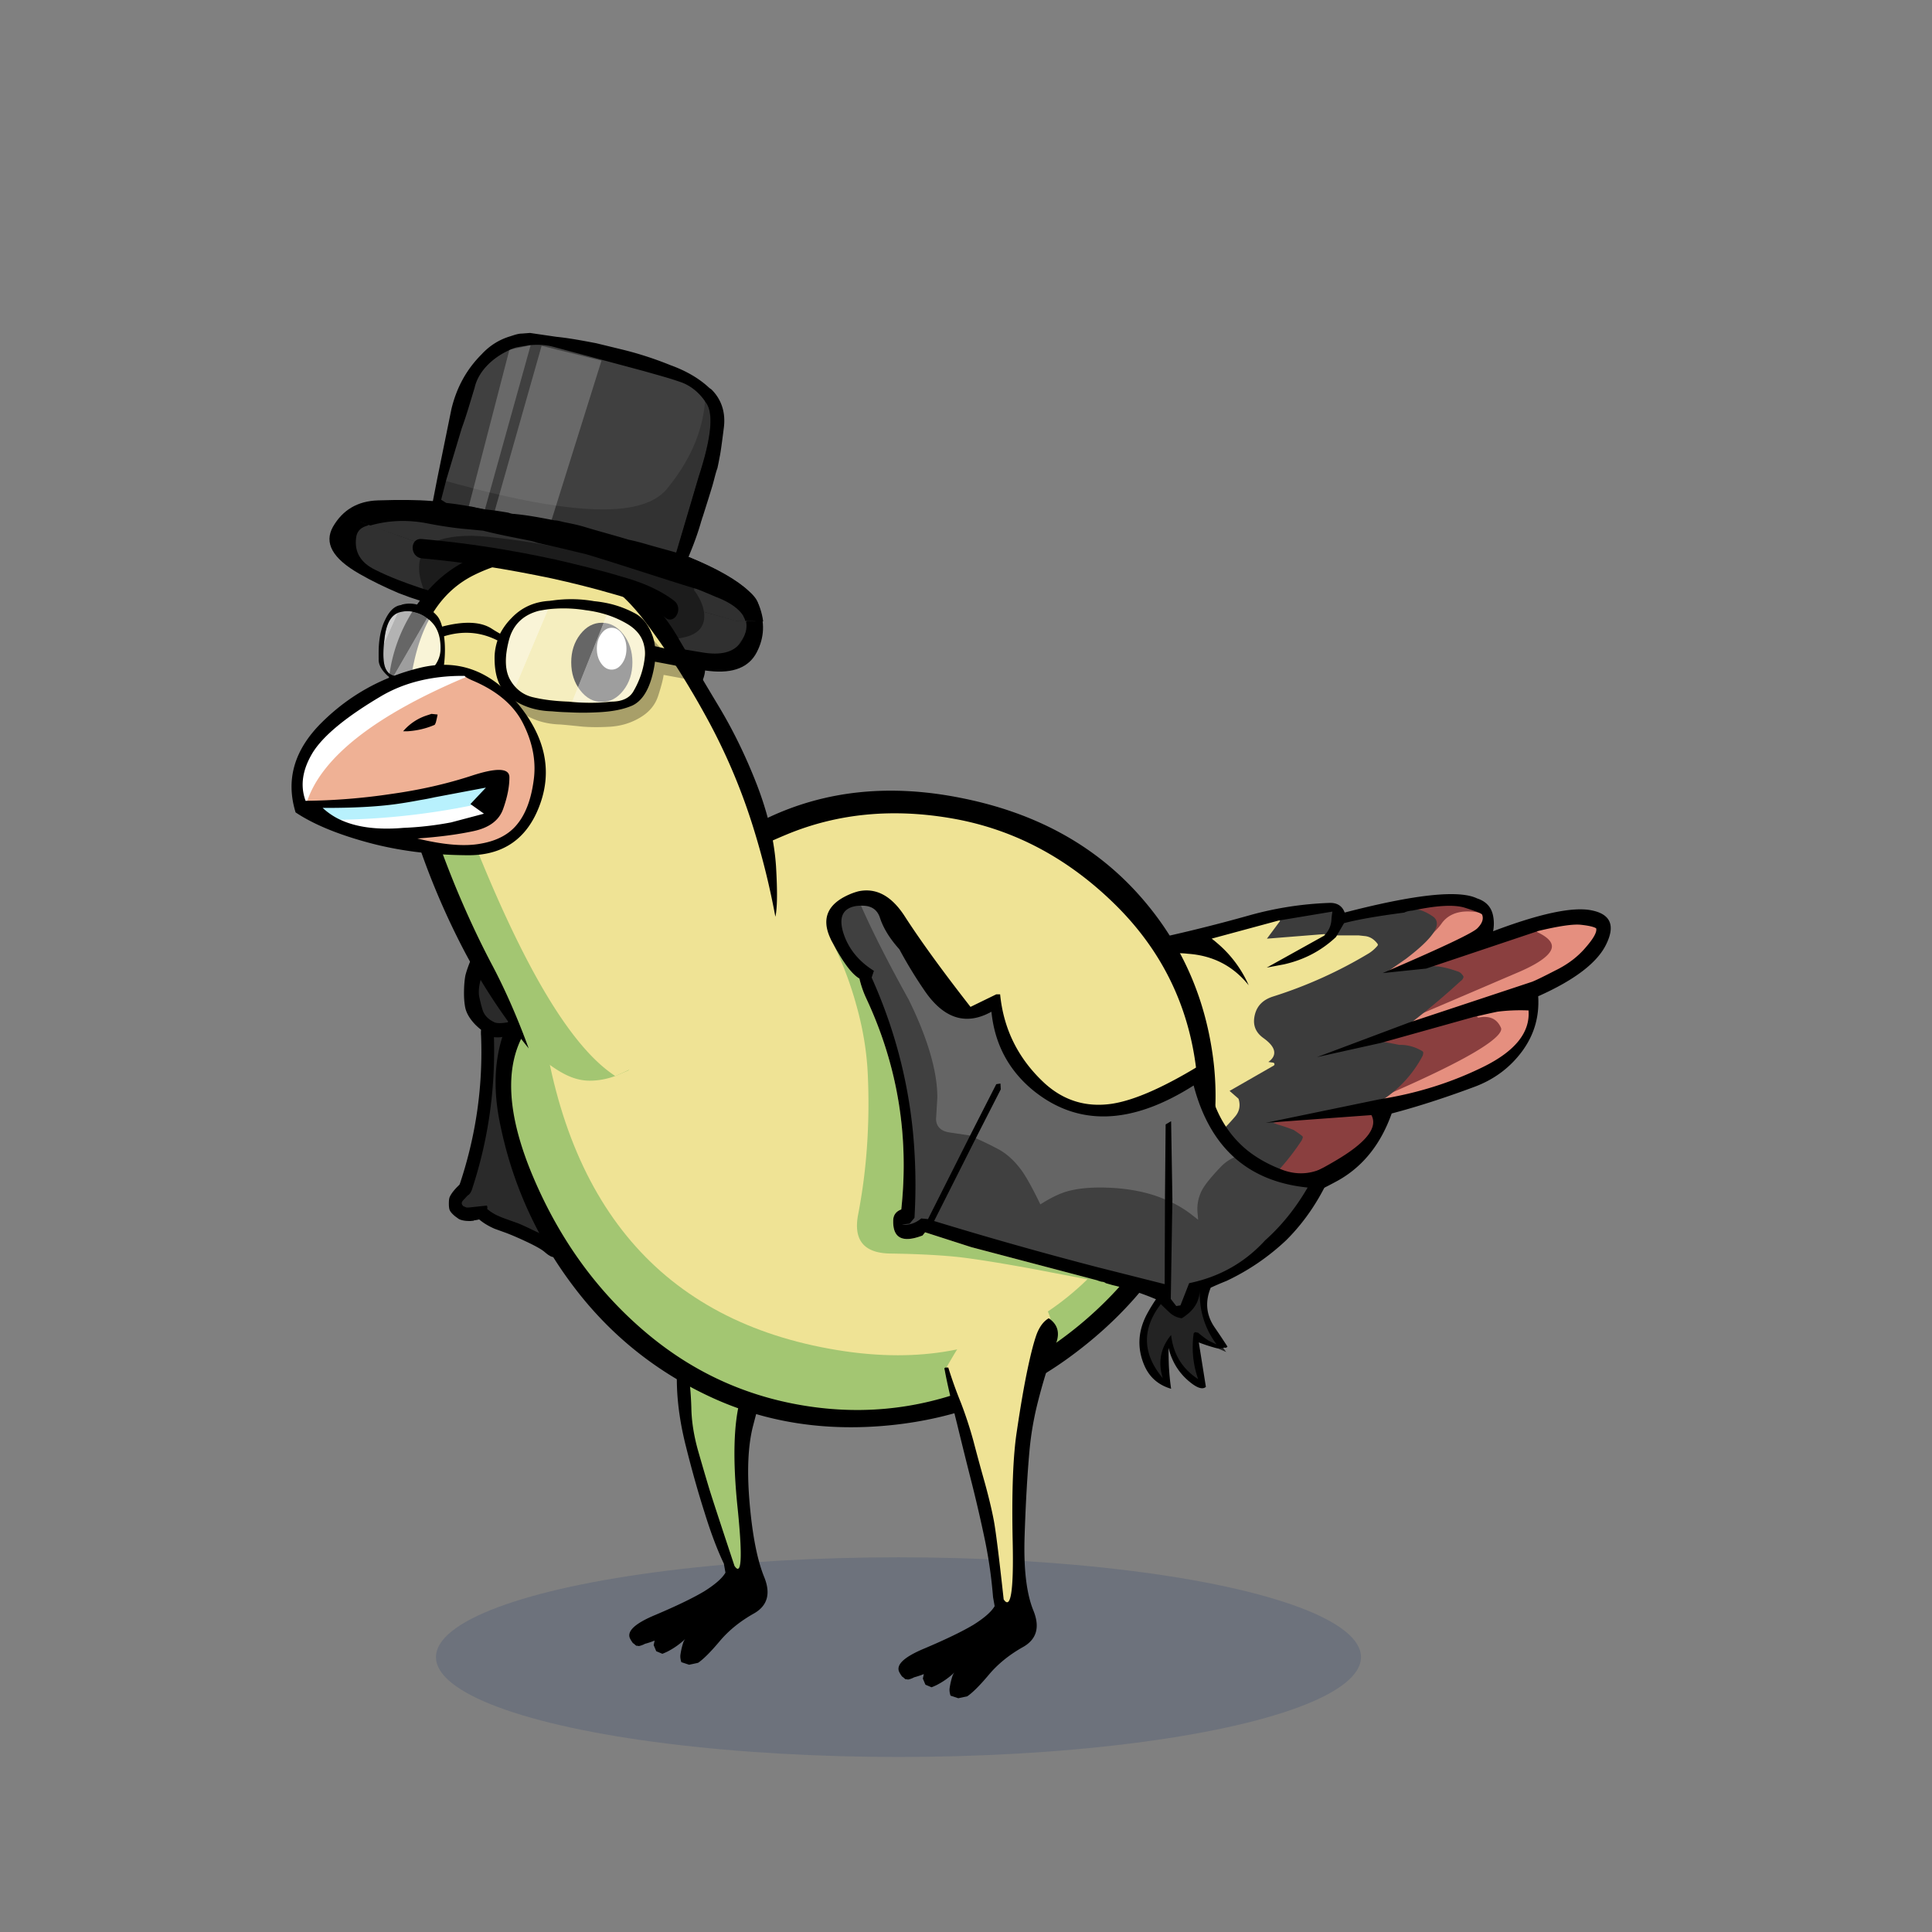 <?xml version="1.0" encoding="utf-8"?>
<svg xmlns="http://www.w3.org/2000/svg" x="0" y="0" version="1.1" viewBox="0 0 300 300" xml:space="preserve">
<rect x="0" y="0" width="300" height="300" fill="#808080" stroke="none"/>
<style type="text/css">
.color__skin{fill:#efe395;}
.color__skinDark{fill:#a3c672;}
.color__skinLight{fill:#ffeedd;}
.color__beak{fill:#efb195;}
</style>
<ellipse cx="139.516" cy="257.319" rx="71.817" ry="15.5" opacity="0.15" fill="#002268"/>
<g id="Birb_Group">
<g id="Left_Wing">
<path d="M86.52 193.673a3.826 3.826 0 0 0-.656-.513l-1.163-.859a10.206 10.206 0 0 0-1.647-.869c-1.435-.7-2.385-1.134-2.839-1.296-2.268-.808-2.339-.843-2.377-.862-.865-.331-1.612-.748-2.197-1.23-.028-.021-.271-.17-.271-.17l.035-.173a.888.888 0 0 0 .019-.229l-2.611.279h-.363l-.593-.218c-.301-.271-.407-.477-.407-.683 0-.234.109-.462.323-.677l.684-.736.105-.071.018-.023.11-.084a.51.51 0 0 0 .136-.169 2.24 2.24 0 0 0 .282-.653c2.448-7.477 3.571-15.337 3.342-23.379l-.008-.283.282.027c.19.019.375.028.552.028 1.539 0 2.528-.698 3.012-2.131-1.169.284-2.058.423-2.707.423-.374 0-.663-.047-.881-.142a4.584 4.584 0 0 1-.321-.161 3.61 3.61 0 0 1-.638-.425 3.16 3.16 0 0 1-.973-1.301c-.162-.456-.35-1.155-.562-2.087-.224-.974-.087-2.197.407-3.637.482-1.36.872-2.375 1.158-3.021l.022-.049.041-.036c.295-.262.661-.595 1.097-.997.057-.058.111-.125.157-.199l.167-.266.222.222c.061.061.131.117.208.166.831.414 2.17 1 3.96 1.729 2.762 1.465 4.902 3.911 6.385 7.281 1.006 2.349 1.736 5.552 2.17 9.523a78.104 78.104 0 0 1-.953 21.773c-.437 2.486-1.089 4.386-1.938 5.644a1.688 1.688 0 0 1-.458.562l-.177.131-.154-.159z" fill="#2A2A2A"/>
<path d="M78.3 146.55c-.267-.167-.5-.25-.7-.25-.23 0-.396.05-.5.15-1.076.039-2.36.806-3.85 2.3l-.35.8c-.333.867-.55 1.533-.65 2-.133.767-.2 1.667-.2 2.7 0 .833.067 1.583.2 2.25.2.867.717 1.733 1.55 2.6.268.268.568.535.9.8a5.346 5.346 0 0 0 0 .95c.3 7.733-.767 15.3-3.2 22.7a4.76 4.76 0 0 1-.15.4l-.45.45c-.567.6-.933 1.117-1.1 1.55-.067.2-.1.517-.1.95 0 .5.05.85.15 1.05.133.267.4.567.8.9l.55.4c.2.133.517.233.95.3.2.033.5.05.9.05l.5-.05.05-.05c.313-.035.58-.085.8-.15.678.567 1.478 1.05 2.4 1.45l1.8.65c.967.367 2.15.883 3.55 1.55 1.167.567 1.95 1.017 2.35 1.35.433.367.7.567.8.6.333.233.667.3 1 .2.027-.003.043-.02.05-.05.309.074.609-.093.9-.5.967-1.167 1.767-2.917 2.4-5.25.7-2.667 1.167-5.633 1.4-8.9.167-2.4.217-5.417.15-9.05-.067-5.567-.55-9.85-1.45-12.85-1.5-4.767-4.017-8.167-7.55-10.2l-3.9-1.8m-2.3 1.9c.296-.263.663-.596 1.1-1 .077-.077.144-.161.2-.25.074.075.158.141.25.2.867.433 2.2 1.017 4 1.75 2.7 1.433 4.783 3.817 6.25 7.15 1 2.333 1.717 5.483 2.15 9.45.7 7.333.383 14.567-.95 21.7-.433 2.467-1.067 4.317-1.9 5.55-.124.227-.257.394-.4.5a3.958 3.958 0 0 0-.7-.55l-1.15-.85a10.43 10.43 0 0 0-1.7-.9c-1.433-.7-2.383-1.133-2.85-1.3-1.5-.533-2.283-.817-2.35-.85-.867-.333-1.583-.733-2.15-1.2a1.772 1.772 0 0 0-.15-.1 1.003 1.003 0 0 0 0-.45l-.05-.1-2.8.3h-.35l-.5-.2c-.167-.167-.25-.317-.25-.45 0-.167.083-.333.25-.5l.65-.7.05-.05a.517.517 0 0 0 .1-.05.499.499 0 0 0 .1-.1.768.768 0 0 0 .2-.25c.127-.192.227-.425.3-.7 2.465-7.525 3.582-15.342 3.35-23.45 2.131.207 3.447-.693 3.95-2.7-1.997.514-3.28.648-3.85.4a4.651 4.651 0 0 1-.3-.15 3.422 3.422 0 0 1-.6-.4 2.903 2.903 0 0 1-.9-1.2c-.155-.438-.338-1.121-.55-2.05-.214-.932-.081-2.098.4-3.5.484-1.363.867-2.363 1.15-3z"/>
</g>
<g id="Leg2">
<path d="M114.554 244.102c-.421 0-.714-.36-.922-.675-2.035-6.085-3.413-10.282-3.91-11.877a409.602 409.602 0 0 1-1.752-5.959c-.71-2.466-1.086-4.831-1.12-7.032-.065-2.129-.249-4.107-.543-5.876a47.647 47.647 0 0 0-1.334-5.383.498.498 0 0 1 .105-.48c4.169-4.68 9.383-7.227 15.494-7.567h.001c.248 0 .444.147.507.358a.5.5 0 0 1-.233.576 1.752 1.752 0 0 0-.782.901c-.688 1.802-1.354 4.001-1.979 6.532a863.927 863.927 0 0 1-2.603 9.613c-1.079 3.788-1.225 9.512-.436 17.015.773 7.623.474 9.125.034 9.612a.706.706 0 0 1-.527.242z" class="color__skinDark"/>
<path d="M106.8 212.6a47.974 47.974 0 0 0-1.35-5.45H105l-.15.1c0 .1.033.517.1 1.25s.117 2.717.15 5.95c.033 3.233.517 6.667 1.45 10.3.9 3.6 1.85 6.967 2.85 10.1.967 3.133 1.967 5.783 3 7.95l.25 1.4c-.5.867-1.6 1.833-3.3 2.9-1.733 1.033-4.25 2.25-7.55 3.65-3.3 1.367-4.6 2.633-3.9 3.8.067.133.15.267.25.4a.66.66 0 0 0 .3.3c.1.1.217.2.35.3.133 0 .267.017.4.05.333-.067.65-.183.95-.35.5-.133 1-.3 1.5-.5l-.15.7.4.95.95.4c.267-.1.533-.217.8-.35a11.692 11.692 0 0 0 2.75-1.95c-.1.133-.183.267-.25.4-.233.667-.4 1.367-.5 2.1-.033.333.017.7.15 1.1l1.2.4 1.4-.3c.833-.567 1.95-1.683 3.35-3.35 1.4-1.667 3.167-3.1 5.3-4.3s2.667-3.1 1.6-5.7c-1.067-2.633-1.817-6.45-2.25-11.45s-.25-9.017.55-12.05c.8-3.067 1.583-6.017 2.35-8.85.733-2.867 1.7-5.917 2.9-9.15.6-1.633.217-2.917-1.15-3.85-.167.067-.317.15-.45.25-.467.267-.8.65-1 1.15-.7 1.833-1.367 4.033-2 6.6a872.81 872.81 0 0 1-2.6 9.6c-1.1 3.867-1.25 9.6-.45 17.2.767 7.567.6 10.517-.5 8.85-2.1-6.333-3.383-10.25-3.85-11.75-.467-1.533-1.05-3.517-1.75-5.95s-1.067-4.733-1.1-6.9c-.067-2.166-.25-4.15-.55-5.95z"/>
</g>
<g id="Body_Group">
<g id="Tail">
<g id="Tail_Inner">
<path d="M192.3 187.25a.25.25 0 0 1-.149-.451c3.792-2.803 6.951-6.079 9.391-9.738.092-.115.162-.239.216-.376a6.099 6.099 0 0 0-.446-.327c-.238-.17-.452-.318-.65-.45a25.261 25.261 0 0 0-2.429-.816 8.014 8.014 0 0 0-1.724-.494.25.25 0 0 1 .022-.496l16.419-1.201c.091 0 .175.05.22.13 1.082 1.98-.533 4.265-4.939 6.983-4.229 2.601-9.562 5.031-15.849 7.224a.29.29 0 0 1-.082.012zm21.907-16.187a.25.25 0 0 1-.19-.413l-.005-.008.054-.036c.056-.039.108-.083.159-.134a.252.252 0 0 1 .176-.072 18.095 18.095 0 0 0 6.029-6.618.707.707 0 0 0 .061-.195 6.06 6.06 0 0 0-3.061-.839l-.173.003a145 145 0 0 0-2.9-.555.251.251 0 0 1-.206-.234.252.252 0 0 1 .183-.253l14.3-4a.313.313 0 0 1 .175-.058c.015 0 .028.001.041.004.245-.053.479-.104.701-.149.346-.063.673-.096.977-.096 1.409 0 2.419.67 3.002 1.99.438 1.016-.912 2.409-4.247 4.387-3.128 1.855-8.068 4.242-14.683 7.093a.323.323 0 0 1-.07.019l-.183.122a.26.26 0 0 1-.14.042zm5.293-12.613a.25.25 0 0 1-.153-.447c2.38-1.851 4.78-3.881 7.135-6.037a.637.637 0 0 0 .236-.238 1.092 1.092 0 0 0-.38-.354c-1.516-.558-2.81-.846-3.822-.846a4.06 4.06 0 0 0-1.003.115.249.249 0 0 1-.302-.171.249.249 0 0 1 .16-.308l17.45-5.85a.245.245 0 0 1 .188.012c1.687.817 2.494 1.692 2.47 2.676-.035 1.421-1.878 2.886-5.632 4.48l-16.249 6.948a.26.26 0 0 1-.098.02zm-1.35-9.5a.25.25 0 0 1-.151-.45c3.823-2.908 4.62-4.369 4.615-5.083-.001-.27-.12-.488-.362-.667-1.032-.73-1.999-1.102-2.868-1.102-.128 0-.277-.096-.291-.223-.013-.127.029-.244.154-.271 2.327-.499 4.281-.752 5.81-.752.979 0 1.809.104 2.468.308 2.886.904 2.882 1.108 2.876 1.344a.25.25 0 0 1-.304.238 10.216 10.216 0 0 0-2.187-.265c-1.663 0-2.859.545-3.656 1.666-.853 1.244-2.858 2.998-5.958 5.209a.241.241 0 0 1-.146.048z" fill="#8A3F3F"/>
<path d="M214.5 170.9a.25.25 0 0 1-.098-.48c6.595-2.843 11.515-5.219 14.625-7.063 3.925-2.328 4.218-3.354 4.044-3.758-.502-1.136-1.334-1.689-2.544-1.689-.273 0-.57.029-.882.087-.015.003-.031.003-.045.003a.25.25 0 0 1-.057-.493c.97-.231 1.938-.448 2.906-.652a28.245 28.245 0 0 1 3.644-.229c.417 0 .84.008 1.268.024a.25.25 0 0 1 .239.23c.274 3.497-2.127 6.522-7.139 8.994-4.933 2.432-10.289 4.121-15.921 5.022a.187.187 0 0 1-.04.004zm4.25-11.85a.25.25 0 0 1-.157-.445l.75-.601 16.308-6.983c4.367-1.854 5.308-3.216 5.328-4.032.019-.757-.718-1.501-2.188-2.214a.25.25 0 0 1 .051-.468c2.741-.655 4.779-.987 6.059-.987.232 0 .441.011.627.032 1.27.14 2.074.333 2.46.59a.256.256 0 0 1 .102.138c.19.658-.35 1.686-1.701 3.234-1.245 1.459-2.854 2.675-4.779 3.611-1.894.977-3.08 1.553-3.62 1.758l-19.16 6.354a.253.253 0 0 1-.08.013zm-4.05-7.7a.251.251 0 0 1-.219-.129.249.249 0 0 1 .076-.326l3.45-2.4c3.05-2.175 5.014-3.887 5.836-5.086.888-1.249 2.255-1.88 4.066-1.88.693 0 1.465.093 2.294.277a.252.252 0 0 1 .18.154c.287.746.016 1.542-.807 2.367-.774.777-5.608 3.067-14.778 7.003a.256.256 0 0 1-.098.02z" fill="#E58F7F"/>
<path d="M177.926 190.044c-1.039 0-2.099-.049-3.148-.146a.252.252 0 0 1-.228-.261l.3-6.45a.25.25 0 0 1 .191-.231c6.683-1.612 12.206-4.966 16.418-9.968.499-.616.638-1.305.421-2.099l-1.545-1.352a.25.25 0 0 1 .041-.405l6.515-3.735-.725-.1a.255.255 0 0 1-.213-.207.25.25 0 0 1 .136-.265c.807-.403 1.234-.841 1.271-1.3.045-.547-.445-1.194-1.457-1.924-1.486-1.063-1.989-2.516-1.494-4.319.423-1.48 1.47-2.496 3.114-3.021a68.726 68.726 0 0 0 14.798-6.676 5.359 5.359 0 0 0 1.054-.894c-.431-.512-.923-.788-1.498-.843l-.904-.101-3.522.001a.248.248 0 0 1-.216-.375l1.25-2.15a.25.25 0 0 1 .15-.116c2.015-.543 5.162-1.097 9.358-1.647a.308.308 0 0 1 .066-.045 3.987 3.987 0 0 1 1.227-.267h.006c1.07 0 2.133.402 3.253 1.195.377.279.567.638.569 1.069.009 1.221-1.566 3.015-4.813 5.485l-2.662 1.852 5.785-.6c.3-.08.68-.124 1.091-.124 1.071 0 2.425.299 4.021.888.27.134.481.343.675.651a.251.251 0 0 1 .025.212 1.048 1.048 0 0 1-.458.586 114.395 114.395 0 0 1-7.126 6.032l-.747.599-11.011 4.144 6.45-1.434c1.033.165 1.986.35 2.955.55l.129-.008c1.207 0 2.367.333 3.45.988a.25.25 0 0 1 .12.214c0 .206-.042.395-.126.562a18.53 18.53 0 0 1-6.287 6.848l-16.89 3.508c.236.074.469.158.698.252.81.226 1.659.514 2.497.849.248.16.468.311.703.479.2.134.407.288.614.461a.25.25 0 0 1 .08.261 1.898 1.898 0 0 1-.346.688c-2.458 3.688-5.657 7.007-9.496 9.845a102.03 102.03 0 0 1-5.836 1.69 33.232 33.232 0 0 1-8.683 1.154zM196.2 146.3a.25.25 0 0 1-.201-.399l2.3-3.1a.256.256 0 0 1 .16-.098l8.4-1.4a.25.25 0 0 1 .287.293c-.066.359-.115.734-.147 1.125-.034 1.048-.446 1.98-1.223 2.756a.247.247 0 0 1-.157.072l-9.419.751z" fill="#3C3C3C"/>
<path d="M175.1 183.45a.25.25 0 0 1-.158-.057.246.246 0 0 1-.092-.201l.2-6.05a60.438 60.438 0 0 0-.846-13.149c-.64-3.729-.247-7.343 1.165-10.738 1.486-3.641 4.08-5.488 7.708-5.488.449 0 .921.029 1.402.085 3.308.226 6.119 1.445 8.377 3.628a18.046 18.046 0 0 0-4.067-4.889 13.978 13.978 0 0 0-.789-.641.25.25 0 0 1 .085-.441l10.35-2.8a.253.253 0 0 1 .272.1.25.25 0 0 1-.006.29l-1.973 2.658 8.871-.707a.25.25 0 0 1 .121.469l-7.544 4.196 1.127-.21c3.066-.686 5.753-2.095 7.976-4.187a.25.25 0 0 1 .171-.068H211l.928.102c.766.073 1.431.476 1.973 1.199a.251.251 0 0 1-.01.312 5.853 5.853 0 0 1-1.306 1.148 69.232 69.232 0 0 1-14.91 6.729c-1.495.478-2.406 1.354-2.784 2.68-.439 1.601-.013 2.837 1.305 3.778 1.18.852 1.724 1.626 1.664 2.37-.04.487-.346.935-.914 1.334l.739.102c.105.015.19.096.211.2a.25.25 0 0 1-.121.265l-6.846 3.926 1.336 1.169a.242.242 0 0 1 .074.117c.291.979.124 1.863-.494 2.628-4.285 5.089-9.898 8.498-16.687 10.136a.379.379 0 0 1-.058.005z" class="color__skin"/>
<path d="M208.8 141.7c-.367-1-1.117-1.5-2.25-1.5-4.133.133-8.217.75-12.25 1.85a252.735 252.735 0 0 1-17.85 4.35c-.667 1-1.283 2.017-1.85 3.05-2.2 4.3-3.1 8.85-2.7 13.65a630.977 630.977 0 0 1 1.8 29.55 64.134 64.134 0 0 0 11.15-1.05c8-1.567 15.617-4.317 22.85-8.25 3.9-2.167 6.7-5.65 8.4-10.45 3.933-1.033 8.183-2.4 12.75-4.1 3.1-1.133 5.6-2.983 7.5-5.55 1.867-2.533 2.7-5.383 2.5-8.55 5.715-2.549 9.249-5.265 10.6-8.15 1.387-2.891.604-4.624-2.35-5.2-2.918-.575-8.002.508-15.25 3.25.167-.9.15-1.767-.05-2.6-.3-1.233-1.117-2.067-2.45-2.5-2.815-1.356-9.665-.623-20.55 2.2m-2.05 1c-.033 1-.417 1.867-1.15 2.6l-8.9 4.95c.867-.167 1.75-.333 2.65-.5 3.133-.7 5.833-2.117 8.1-4.25l1.25-2.15c2.026-.546 5.159-1.096 9.4-1.65l.05-.05a3.7 3.7 0 0 1 1.15-.25c3.783-.811 6.5-.961 8.15-.45 1.804.565 2.704.932 2.7 1.1.251.648.001 1.348-.75 2.1-.744.747-5.644 3.063-14.7 6.95l6.75-.7 17.45-5.85c3.215-.768 5.415-1.085 6.6-.95 1.219.135 2.002.318 2.35.55.161.556-.389 1.556-1.65 3-1.229 1.442-2.796 2.625-4.7 3.55-1.868.964-3.068 1.547-3.6 1.75l-19.15 6.35-14.25 5.35 9.9-2.2 14.3-4a.284.284 0 0 0 .1-.05.21.21 0 0 0 .1 0c.246-.054.479-.104.7-.15.968-.23 1.934-.447 2.9-.65 1.533-.2 3.15-.267 4.85-.2.266 3.4-2.067 6.317-7 8.75-4.933 2.432-10.216 4.098-15.85 5h-.05l-.3.2c.088-.056.172-.122.25-.2h.1c-.01.004-.026.004-.05 0l-17.9 3.7 16.4-1.2c.997 1.823-.62 4.04-4.85 6.65-4.232 2.603-9.499 5.003-15.8 7.2-1.9.6-3.817 1.15-5.75 1.65a33.16 33.16 0 0 1-11.75 1l.3-6.45.2-6.05c.2-4.433-.083-8.833-.85-13.2-.633-3.7-.25-7.233 1.15-10.6 1.633-4 4.583-5.75 8.85-5.25 3.9.267 7.05 1.9 9.45 4.9a18.136 18.136 0 0 0-4.95-6.6 13.83 13.83 0 0 0-.8-.65l10.35-2.8 8.4-1.4c-.067.367-.117.75-.15 1.15z"/>
</g>
</g>
<g id="Body">
<path d="M133.105 219.945c-2.236 0-4.519-.152-6.787-.453-9.945-1.319-18.882-5.264-26.563-11.726-7.652-6.438-13.649-14.672-17.826-24.474-4.247-9.966-4.68-17.891-1.288-23.556.939-1.577 2.096-3.201 3.438-4.823l1.508-1.825.256 2.354c3.303 30.361 18.264 47.932 44.467 52.222 3.14.519 6.203.781 9.104.781h.004c21.288-.002 36.572-14.248 45.427-42.345l1.948.19c1.112 10.018-1.288 19.246-7.136 27.429-.417.824-.909 1.61-1.462 2.337-5.898 7.92-13.592 14.212-22.86 18.694-7.181 3.448-14.659 5.195-22.23 5.195.001 0 .001 0 0 0z" class="color__skinDark"/>
<path d="M139.419 210.445c-3.012 0-6.186-.271-9.432-.808-27.198-4.453-42.719-22.614-46.131-53.979l-.046-.422.271-.326c3.374-4.056 8.093-8.318 14.027-12.667 7.625-5.652 15.569-10.217 23.606-13.566 5.396-2.249 11.183-3.389 17.2-3.389 3.061 0 6.245.295 9.463.877 9.491 1.729 18.044 6.278 25.422 13.52 7.366 7.23 11.721 16.06 12.943 26.245.013.108.082.543.082.543l-.071.228c-9.147 29.025-25.074 43.744-47.334 43.744-.001 0 .001 0 0 0z" class="color__skin"/>
<path d="M188.05 162.2c-1.567-9.1-5.467-17.033-11.7-23.8-6.833-7.4-15.8-12.217-26.9-14.45-11.1-2.267-21.183-1.25-30.25 3.05-2.7 2.033-6.117 4.333-10.25 6.9a271.82 271.82 0 0 0-21.85 14.95c-8.4 6.267-11.583 14.65-9.55 25.15 1.867 9.567 5.75 18.217 11.65 25.95 5.633 7.4 12.7 13.067 21.2 17s17.817 5.383 27.95 4.35c10.1-1.033 19.2-4.45 27.3-10.25 8.067-5.8 14.133-12.717 18.2-20.75 4.005-7.95 5.555-16.25 4.65-24.9a49.781 49.781 0 0 0-.45-3.2m-2.3 3.85c.015.126.032.243.05.35 1.093 9.836-1.24 18.77-7 26.8-.4.8-.867 1.55-1.4 2.25-5.833 7.833-13.333 13.967-22.5 18.4-9.167 4.4-18.65 5.95-28.45 4.65-9.8-1.3-18.483-5.133-26.05-11.5s-13.417-14.4-17.55-24.1c-4.133-9.7-4.583-17.25-1.35-22.65.918-1.542 2.034-3.109 3.35-4.7 3.337-4.012 7.954-8.179 13.85-12.5 7.6-5.633 15.4-10.117 23.4-13.45 8-3.333 16.7-4.15 26.1-2.45 9.333 1.7 17.633 6.117 24.9 13.25 7.233 7.1 11.45 15.65 12.65 25.65z"/>
</g>
<g id="Head_Group">
<g id="Head_Group_Inner">
<g class="Crown">
<polygon points="57.8,79 54,81.9 53.6,85.3 54.3,87 63.9,91.7 103.3,101.6 111.5,102.4 115.3,102.1 117.3,98.6 115.3,93.1 108.5,89.1 74.1,80.7" fill="#1C1C1C"/>
<path d="M110.8 101.6c-.6 0-1.2-.1-1.9-.2-2.9-.5-5.4-.9-7.6-1.2-2.2-.3-4.2-.7-5.8-1.2l.1-.4c2.8.5 5.2.7 7.2.7 3.4 0 5.5-.7 6.2-2.1.7-1.3.4-3.2-1.1-5.7-.1 0-.1-.1-.1-.2V91l.3.1c.1 0 1.2.5 3.2 1.2 2.1.8 3.5 1.8 4.3 3 .7 1.3.6 2.8-.6 4.3-.7 1.4-2.2 2-4.2 2zM65.3 91.5c-2.4-.8-4.8-1.7-7.1-2.8-2.4-1.2-3.4-2.9-3.1-5.2.1-1 .7-1.7 1.6-1.9 1.9-.6 3.8-.9 5.8-.9 1.2 0 2.4.1 3.6.3 2 .4 3.9.7 5.8.9 1.1.1 2.1.2 3.2.3 1.6.4 3.1.7 4.5 1 1 .2 2 .4 3 .7l3.2.9c-3.7-.7-10-1.6-12.5-1.6-3.8 0-6.3.8-7.5 2.4-.9 1.3-1 3.2-.1 5.7l.1.4-.5-.2z" fill="#303030"/>
<path d="M116.3 91.8c-1.8-1.7-4.9-3.5-9.3-5.3l-2.1-.8c-1.4-.4-2.9-.8-4.3-1.2-1-.3-2.1-.6-3.1-.8-2.3-.7-4.6-1.3-6.9-2-1-.3-2-.5-3-.7-.5-.1-1.1-.3-1.6-.3-2.1-.4-4.1-.8-6.3-1-.3 0-.6-.1-.9-.2-1.2-.2-2.4-.4-3.6-.5l-1.5-.3c-.3-.1-.7-.1-1-.2-1.2-.2-2.4-.4-3.5-.5l-.2-.1-1.9-.1c-2.4-.2-5.2-.2-8.4-.1s-5.5 1.5-7 4.1c-1.4 2.5-.1 4.9 4.1 7.3 1.9 1.1 4 2.1 6.1 3 2.3.9 4.8 1.7 7.4 2.3.2 0 .5.1.8.1l21.2 5.5c.2 0 .3.1.4.2 2.3.6 5 1.3 8.1 2.1 3.3.9 6.8 1.5 10.4 1.9 3.7.4 6.1-.6 7.3-2.9 1.2-2.3 1.3-4.7.3-7.1 0-.8-.6-1.6-1.5-2.4zm-1.3 8c-1.1 1.5-3.1 2-6 1.5s-5.4-.9-7.6-1.2c-2.2-.3-4.1-.7-5.8-1.2-.2-.1-.5-.1-.7-.2l-23.3-5.9c-1.5-.3-3-.6-4.4-.9-.6-.2-1.3-.4-1.9-.6-2.4-.8-4.8-1.7-7-2.8-2.3-1.1-3.3-2.8-3-5 .1-.9.6-1.5 1.5-1.8 3-1 6.1-1.2 9.3-.6 2 .4 3.9.7 5.8.9 1.1.1 2.1.2 3.2.3 1.6.4 3 .7 4.5 1l3 .6c.4.1.7.2 1 .3l1.3.3c1.5.3 5.5 1.3 6 1.4 3.2.9 14.1 4.5 17.2 5.4.1 0 1.1.4 3.2 1.3 2.1.8 3.5 1.8 4.2 2.9.7 1.4.5 2.8-.5 4.3z"/>
</g>
<g id="Head">
<path d="M91.577 167.806c-3.228 0-5.784-2.026-9.261-4.832l-.216-.174-.095-.261c-1.71-4.67-4.42-8.33-6.39-12.073-2.039-3.844-4.004-8.045-5.839-12.483-1.834-4.469-3.761-9.792-5.727-15.822-2.014-6.178-2.258-12.782-.726-19.628l.124-.552 1.792-.597.312.957c11.58 35.531 21.899 56.657 30.672 62.791l1.471 1.028-1.648.71a11.267 11.267 0 0 1-4.469.936z" class="color__skinDark"/>
<path d="M95.077 166.77c-9.184-6.421-19.365-26.985-31.115-62.853l-1.014.338.375-1.718c.05-.227.102-.452.156-.674 1.591-6.617 4.918-11.182 9.889-13.564 3.281-1.584 6.569-2.388 9.769-2.388 1.698 0 3.405.227 5.072.674 4.767 1.288 9.053 4.421 12.74 9.314 3.58 4.717 7.006 10.111 10.183 16.028a94.396 94.396 0 0 1 6.824 16.377c1.438 4.649 1.547 9.158 2.383 13.709l.062.337-.158.304c-5.774 11.138-13.219 19.388-24.19 24.211l-.515.227-.461-.322z" class="color__skin"/>
<path d="M65.75 92.55c-3.667 4.633-5.517 9.933-5.55 15.9 0 3.933.5 7.817 1.5 11.65a155.58 155.58 0 0 0 3.95 12.9 116.797 116.797 0 0 0 6.75 15.25c2.767 5.133 6 9.983 9.7 14.55-1.733-4.733-3.6-9-5.6-12.8-2.033-3.833-3.967-7.967-5.8-12.4-1.833-4.467-3.733-9.717-5.7-15.75-1.967-6.033-2.2-12.4-.7-19.1.048-.219.098-.436.15-.65 1.526-6.343 4.642-10.643 9.35-12.9 4.833-2.333 9.55-2.883 14.15-1.65 4.567 1.233 8.633 4.217 12.2 8.95 3.567 4.7 6.933 10 10.1 15.9a92.842 92.842 0 0 1 6.75 16.2 119.834 119.834 0 0 1 3.4 13.75c.3-1.3.333-3.917.1-7.85-.267-3.967-1.25-8.167-2.95-12.6-1.733-4.467-3.75-8.6-6.05-12.4a1072.86 1072.86 0 0 1-6.4-10.8c-1.967-3.367-4.967-6.683-9-9.95-4.033-3.3-9.217-4.617-15.55-3.95-6.333.667-11.267 3.25-14.8 7.75z"/>
</g>
<g class="Eye">
<path d="M96.8 107.2c.933-1.2 1.4-2.65 1.4-4.35s-.467-3.15-1.4-4.35c-.933-1.2-2.05-1.8-3.35-1.8-1.3 0-2.417.6-3.35 1.8-.933 1.2-1.4 2.65-1.4 4.35s.467 3.15 1.4 4.35c.933 1.2 2.05 1.8 3.35 1.8 1.3 0 2.417-.6 3.35-1.8z"/>
<path d="M96.598 103.029c.452-.634.678-1.4.678-2.299s-.226-1.665-.678-2.299-.993-.951-1.622-.951c-.629 0-1.17.317-1.622.951-.452.634-.678 1.4-.678 2.299s.226 1.665.678 2.299c.452.634.993.951 1.622.951.629 0 1.17-.317 1.622-.951z" fill="#FFFFFF"/>
<path d="M94.9 108.95c1.633 0 2.767-.5 3.4-1.5 1.067-1.8 1.683-3.683 1.85-5.65a5.009 5.009 0 0 0-.1-1.4c-.264-1.47-1.164-2.654-2.7-3.55a15.488 15.488 0 0 0-3.15-1.4L88.8 109c2.193.186 4.226.169 6.1-.05M85.15 94.6c-.498.068-.998.151-1.5.25-2.138.563-3.588 1.796-4.35 3.7-.14.366-.256.75-.35 1.15-.633 2.6-.517 4.6.35 6 .23.386.48.72.75 1l5.1-12.1m-23.55.65c-.575.297-1.025.83-1.35 1.6-.263.635-.446 1.418-.55 2.35-.039.316-.073.616-.1.9l2.2-4.95c-.06.037-.127.07-.2.1m2.7 9.8c1.3-.027 2.3-.493 3-1.4.7-.867 1.067-1.767 1.1-2.7.052-1.384-.181-2.534-.7-3.45a3.61 3.61 0 0 0-.45-.65 5.883 5.883 0 0 0-.95-.9l-5.2 9c.835.088 1.902.121 3.2.1z" fill="#FFFFFF" fill-opacity="0.62"/>
<path d="M82.9 108.3c1.567.367 3.383.583 5.45.65.149.015.299.031.45.05l5.4-13.55a18.07 18.07 0 0 0-3.25-.7 21.35 21.35 0 0 0-5.8-.15l-5.1 12.1c.765.826 1.716 1.359 2.85 1.6M66.3 95.95a4.747 4.747 0 0 0-1.7-.85c-.955-.277-1.889-.261-2.8.05l-2.2 4.95c-.143 1.699-.059 2.915.25 3.65.269.614.669.997 1.2 1.15l.05.05 5.2-9z" fill="#FFFFFF" fill-opacity="0.4"/>
<path d="M65.15 94a4.567 4.567 0 0 0-2.8-.1c-.013.027-.029.043-.05.05-.967.1-1.783.833-2.45 2.2-.105.215-.205.432-.3.65-.472 1.227-.722 2.627-.75 4.2-.004.293-.004.809 0 1.55.04.743.473 1.509 1.3 2.3.826.785 2.459 1.119 4.9 1 2.439-.08 3.756-.963 3.95-2.65.188-1.587.188-3.054 0-4.4 2.915-.899 5.682-.682 8.3.65a8.894 8.894 0 0 0-.45 2.45c-.033 1.967.283 3.533.95 4.7.567.833 1.067 1.4 1.5 1.7a.496.496 0 0 1 .1.1c1.762 1.302 3.879 1.985 6.35 2.05.815.079 1.631.129 2.45.15 1.581.088 3.165.088 4.75 0 2.167-.1 3.933-.45 5.3-1.05 1.4-.667 2.417-2.167 3.05-4.5.216-.806.366-1.573.45-2.3.031.002.831.152 2.4.45 1.218.223 2.318.489 3.3.8l.05.05c.237.588.27 1.088.1 1.5a6.496 6.496 0 0 0-.35 1.15c-.035.339.198.639.7.9.347-.151.713-.718 1.1-1.7.424-.955.574-1.822.45-2.6-.123-.742-.473-1.192-1.05-1.35a35.186 35.186 0 0 0-1.6-.45l-5.05-1.15h-.05a7.969 7.969 0 0 0-.3-1.4c-.567-1.7-1.433-2.9-2.6-3.6a16.095 16.095 0 0 0-3.9-1.55 18.478 18.478 0 0 0-2.65-.45 20.637 20.637 0 0 0-6.5-.1 5.824 5.824 0 0 0-.4.05c-2.4.133-4.383 1.033-5.95 2.7a9.804 9.804 0 0 0-1.75 2.4 20.097 20.097 0 0 1-1.25-.75c-1.71-1.129-4.293-1.246-7.75-.35-.199-.754-.465-1.321-.8-1.7a5.647 5.647 0 0 0-1-.9 4.203 4.203 0 0 0-1.7-.7m2.1 2.85c.18.209.331.426.45.65.519.916.752 2.066.7 3.45-.033.933-.4 1.833-1.1 2.7-.7.906-1.7 1.373-3 1.4-1.298.021-2.365-.013-3.2-.1l-.05-.05c-.531-.153-.931-.536-1.2-1.15-.309-.735-.393-1.951-.25-3.65.027-.284.061-.584.1-.9.104-.932.287-1.715.55-2.35.325-.77.775-1.303 1.35-1.6.073-.03.14-.064.2-.1.911-.311 1.845-.327 2.8-.05a4.763 4.763 0 0 1 1.7.85c.336.251.652.551.95.9m16.4-2a25.768 25.768 0 0 1 1.5-.25 21.35 21.35 0 0 1 5.8.15 18.07 18.07 0 0 1 3.25.7c1.134.364 2.184.83 3.15 1.4 1.536.896 2.436 2.08 2.7 3.55.098.439.131.905.1 1.4-.167 1.967-.783 3.85-1.85 5.65-.633 1-1.767 1.5-3.4 1.5-1.874.219-3.907.235-6.1.05a18.2 18.2 0 0 0-.45-.05c-2.067-.067-3.883-.283-5.45-.65-1.135-.241-2.085-.775-2.85-1.6-.27-.28-.52-.614-.75-1-.867-1.4-.983-3.4-.35-6 .094-.4.21-.784.35-1.15.762-1.904 2.212-3.137 4.35-3.7z"/>
<path d="M80.6 110.35a.57.57 0 0 0 .15.1c1.733 1.3 3.833 1.983 6.3 2.05.804.068 1.837.168 3.1.3 1.282.129 2.782.145 4.5.05 1.725-.099 3.291-.565 4.7-1.4 1.436-.834 2.386-1.967 2.85-3.4.466-1.432.749-2.515.85-3.25.033 0 .85.15 2.45.45.682.133 1.832.316 3.45.55.287-.8-.213-1.6-1.5-2.4l-4.35-1h-.05a8.705 8.705 0 0 0-.3-1.4c-.161-.483-1.024-1.2-1.229-1.617l-.071 3.317c.064.359-.002 1.059-.2 2.1-.206 1.081-.823 2.231-1.85 3.45-.99 1.215-2.54 1.899-4.65 2.05a52.506 52.506 0 0 1-3.5.2 30.526 30.526 0 0 1-3.45 0 65.204 65.204 0 0 1-3.55-.3c-1.133-.132-2.067-.599-2.8-1.4a4.611 4.611 0 0 1-.75-1l-2.15-.35c.16.438.343.838.55 1.2.567.834 1.067 1.4 1.5 1.7z" fill-opacity="0.298"/>
</g>
<g class="Crown">
<path d="m69.1 85.8 18 3.5L102 93l12.3 3.4 3 .1c-.4-1.5-1.1-4.1-1.1-4.1l-11.3-4.2 4.3-13.8 2.5-10.7-3.3-4-14-4.4-9.1-2.3-6.2.5-4.2 2.5-3.3 5.1-4.1 18.4-10.8.7-.8.8 13.2 4.8z" fill="#1C1C1C"/>
<path d="M104.8 85.9c-1.4-.4-2.9-.8-4.3-1.2-1-.3-2-.6-3-.8-2.3-.7-4.6-1.3-6.9-2-1-.3-2-.5-3-.7-.5-.1-1.1-.3-1.6-.3-2.1-.4-4.2-.8-6.2-1-.3 0-.6-.1-.9-.2-1.2-.2-2.4-.4-3.6-.5l-1.5-.3c-.3-.1-.7-.1-1-.1l-3.6-.6-1-.7.9-3.3.2.1c10.3 2.9 18.5 4.3 24.2 4.3 4.6 0 7.8-.9 9.4-2.8 3.6-4.2 5.6-8.8 6.1-13.7v-.5l.3.4c.2.2.3.4.4.6 1.1 1.8.7 5.5-1.2 11.4L105 86l-.2-.1z" fill="#323232"/>
<path d="M93.6 79.1c-5.8 0-14-1.5-24.3-4.4l-.2-.1 2.5-8.2c.7-1.9 1.3-4 1.9-6.2.3-1.3 1.1-2.6 2.2-3.7.8-.8 1.8-1.5 2.8-2.1.6-.3 1.2-.6 1.8-.7l1.8-.3c.4 0 .8-.1 1.2-.1.9 0 1.8.1 2.8.3l13.8 3.7c2.1.6 4 1.1 5.7 1.7 1.5.5 2.8 1.5 3.9 3v.2c-.4 5-2.5 9.6-6.1 13.9-1.8 2-5 3-9.8 3z" fill="#404040"/>
<path d="m93.4 56-9.3-2.3-7.3 25.7c.3.1.6.1.9.2 2.1.2 4.2.6 6.3 1 .5.1 1.1.2 1.6.3L93.4 56m-11-2.4-3.3.7-6.3 24.3c.3 0 .7.1 1 .2l1.5.3 7.1-25.5z" fill="#FDFDFD" fill-opacity="0.22"/>
<g>
<path d="M66.5 84.8c1.3-1.1 3.6-1.6 6.7-1.6 2.5 0 8.9.9 12.5 1.6l-3.2-.9c-1-.2-2-.4-3-.7-1.4-.3-2.9-.6-4.5-1-1.1-.1-2.1-.2-3.2-.3-1.8-.2-3.8-.5-5.8-.9-1.2-.2-2.4-.3-3.6-.3-1.8 0-3.5.3-5.3.8l9.4 3.3zM109.3 95l4.9 1.4 1.8.1c-.1-.3-.2-.6-.4-.9-.8-1.2-2.2-2.3-4.3-3-2-.8-3.1-1.2-3.2-1.2l-.3-.1v.3c0 .1 0 .2.1.2.8 1.1 1.3 2.3 1.4 3.2z" fill="#303030"/>
</g>
<path d="M57.5 81.6c2.8-.8 5.6-.9 8.5-.4 2 .4 3.9.7 5.8.9 1.1.1 2.1.2 3.2.3 1.6.4 3 .7 4.5 1l3 .6c.4.1.7.2 1 .3l1.3.3c1.5.3 5.5 1.3 6 1.4 3.2.9 14.1 4.5 17.2 5.4.1 0 1.1.4 3.2 1.3 2.1.8 3.5 1.8 4.2 2.9.1.3.3.5.3.8l2.8.1c-.1-.8-.3-1.6-.6-2.4-.3-.8-.9-1.5-1.7-2.3-1.8-1.7-4.9-3.5-9.3-5.3.8-1.9 1.5-3.8 2-5.6.1-.2.1-.4.2-.6.7-2.2 1.2-3.8 1.5-4.8.3-1 .5-2 .8-2.8.2-.9.3-1.5.4-2 .1-.5.3-1.9.6-4.3s-.4-4.4-1.9-5.9c-.1-.1-.3-.2-.4-.3-1.5-1.4-3.5-2.6-6-3.5a53.9 53.9 0 0 0-7.8-2.5l-3.7-.9c-2.1-.4-4.2-.8-6.2-1l-4.1-.6-1.3.1c-.5 0-1.1.2-1.7.4-1.7.5-3.2 1.4-4.5 2.8-2.4 2.4-3.9 5.2-4.7 8.5l-2.2 10.8-.7 3.6c-2.4-.2-5.2-.2-8.4-.1-2.3.1-4.1.9-5.5 2.2l4.2 1.6zm11.8-7.1 2.4-8c.7-1.9 1.3-4 2-6.3.3-1.3 1-2.5 2.1-3.6.8-.8 1.8-1.5 2.8-2 .6-.3 1.2-.6 1.8-.7l1.8-.3c1.2-.1 2.5-.1 3.9.3l13.8 3.7c2.1.6 4 1.1 5.7 1.7 1.5.5 2.8 1.5 3.8 2.9.1.2.3.4.4.6 1 1.7.6 5.4-1.3 11.2L105 85.8c-1.4-.4-2.9-.8-4.3-1.2-1-.3-2.1-.6-3.1-.8-2.3-.7-4.6-1.3-6.9-2-1-.3-2-.5-3-.7-.5-.1-1.1-.3-1.6-.3-2.1-.4-4.1-.8-6.3-1-.3 0-.6-.1-.9-.2-1.2-.2-2.4-.4-3.6-.5l-1.5-.3c-.3-.1-.7-.1-1-.2-1.2-.2-2.4-.4-3.5-.5l-.8-.5.8-3.1z"/>
<path d="M104.7 93.3c-2.5-1.9-5.4-3-8.3-3.8-3.3-1-6.7-1.8-10.1-2.6-6.9-1.5-13.8-2.6-20.8-3.2-1.9-.2-1.9 2.8 0 3 6.7.6 13.4 1.7 20.1 3.1 3.2.7 6.4 1.5 9.5 2.4 2.9.8 5.8 1.8 8.2 3.7 1.4 1.2 2.9-1.4 1.4-2.6z"/>
</g>
<g id="Beak">
<path d="M72.045 131.473c-2.046 0-4.504-.346-7.304-1.03l.042-.492c3.363-.237 6.295-.622 8.715-1.145 2.352-.509 3.837-1.631 4.416-3.336.625-1.763.939-3.366.937-4.769 0-.304-.097-.512-.304-.657-.23-.161-.598-.242-1.092-.242-.94 0-2.328.298-4.126.887-3.898 1.275-8.152 2.237-12.644 2.859a96.334 96.334 0 0 1-13.232 1.053l-.351.003.112-.333c2.358-7.009 10.715-13.586 24.839-19.551l.184-.078.116.163c.048.067.261.267 1.195.666 3.917 1.671 6.618 4.034 8.028 7.023 1.444 2.97 1.957 5.946 1.521 8.843-.406 2.926-1.282 5.223-2.604 6.822-1.295 1.608-3.247 2.647-5.8 3.087-.794.151-1.686.227-2.648.227zM63.3 113.3a12.322 12.322 0 0 0 4.025-.947 1.38 1.38 0 0 0 .133-.314c.074-.299.14-.588.196-.869l-.626-.066-.549.183a7.875 7.875 0 0 0-3.309 2.013h.13z" class="color__beak"/>
<path d="M60.063 128.917c-3.099 0-5.732-.553-7.828-1.645l.112-.472A111.662 111.662 0 0 0 73 124.605l.107-.021 2.621 1.872-5.614 1.486a51.016 51.016 0 0 1-7.454.858c-.89.077-1.767.117-2.597.117zm-12.847-4.48c-.897-2.431-.503-5.044 1.171-7.768 1.689-2.661 5.334-5.649 10.836-8.884 3.561-2.048 7.803-3.086 12.612-3.086l.317.001.095.48c-13.986 5.906-22.25 12.382-24.56 19.249l-.226.672-.245-.664z" fill="#FFFFFF"/>
<path d="M52.232 127.271c-.841-.45-1.615-1-2.302-1.637l-.47-.436 1.172.003c4.384 0 8.046-.202 10.883-.599a69.638 69.638 0 0 0 3.587-.598 39.07 39.07 0 0 0 2.343-.449l8.713-1.644-2.981 3.168-.078.016a112.237 112.237 0 0 1-20.746 2.205l-.064.001-.057-.03z" fill="#B8F1FD"/>
<path d="M65.2 103.7c-5.903 1.437-10.986 4.271-15.25 8.5-4.263 4.227-5.613 8.877-4.05 13.95 2.717 1.814 6.434 3.364 11.15 4.65 4.708 1.29 9.858 1.956 15.45 2 5.634.077 9.417-2.556 11.35-7.9 1.93-5.31.78-10.526-3.45-15.65-4.231-5.133-9.298-6.983-15.2-5.55m-2.55 24.85c-4.241.368-7.674-.132-10.3-1.5a10.74 10.74 0 0 1-2.25-1.6c4.655.017 8.472-.183 11.45-.6a70.69 70.69 0 0 0 3.6-.6 39.343 39.343 0 0 0 2.35-.45l7.95-1.5-2.4 2.55 2.1 1.5-5.1 1.35c-2.456.467-4.922.75-7.4.85M48.6 116.8c1.674-2.637 5.257-5.57 10.75-8.8 3.614-2.079 7.881-3.095 12.8-3.05.134.187.567.437 1.3.75 3.878 1.654 6.511 3.954 7.9 6.9 1.43 2.941 1.93 5.841 1.5 8.7-.402 2.896-1.252 5.129-2.55 6.7-1.263 1.569-3.147 2.569-5.65 3-2.468.468-5.751.201-9.85-.8 3.389-.238 6.306-.622 8.75-1.15 2.455-.531 3.988-1.698 4.6-3.5.636-1.796.953-3.413.95-4.85.001-1.443-1.949-1.527-5.85-.25s-8.101 2.227-12.6 2.85a95.773 95.773 0 0 1-13.2 1.05c-.873-2.367-.489-4.883 1.15-7.55m18.4-5.95-.6.2a8.099 8.099 0 0 0-3.8 2.5h.7c1.5-.1 2.9-.433 4.2-1a1.7 1.7 0 0 0 .2-.45c.1-.4.183-.783.25-1.15l-.95-.1z"/>
</g>
</g>
</g>
</g>
<g id="Leg1">
<path d="M156.38 249.048c-.252 0-.486-.179-.739-.561a.255.255 0 0 1-.039-.11c-.728-6.651-1.248-10.799-1.547-12.329-.297-1.549-.749-3.443-1.346-5.633a335.815 335.815 0 0 1-1.801-6.602 62.294 62.294 0 0 0-1.941-5.923 67.207 67.207 0 0 1-1.956-5.467.254.254 0 0 1 .022-.198c4.764-8.361 8.537-12.427 11.535-12.427 1.877 0 3.396 1.621 4.518 4.818a.252.252 0 0 1-.113.301c-.713.402-1.299 1.168-1.74 2.274-.427 1.149-.911 3.006-1.438 5.51-.53 2.516-1.084 5.724-1.647 9.534-.596 3.803-.813 9.575-.647 17.158.167 7.653-.339 9.075-.733 9.479a.534.534 0 0 1-.388.176z" class="color__skin"/>
<path d="M161 207.1c-.433 1.167-.917 3.017-1.45 5.55-.533 2.533-1.083 5.717-1.65 9.55-.6 3.833-.817 9.567-.65 17.2s-.3 10.617-1.4 8.95c-.733-6.7-1.25-10.817-1.55-12.35-.3-1.567-.75-3.45-1.35-5.65a336.852 336.852 0 0 1-1.8-6.6 62.38 62.38 0 0 0-1.95-5.95 66.742 66.742 0 0 1-1.95-5.45h-.45l-.15.1c0 .1.017.2.05.3.3 1.7.933 4.467 1.9 8.3a827.94 827.94 0 0 0 2.4 9.65c.7 2.8 1.35 5.633 1.95 8.5a72.542 72.542 0 0 1 1.25 8.8l.25 1.4c-.5.867-1.6 1.833-3.3 2.9-1.733 1.033-4.25 2.25-7.55 3.65-3.3 1.367-4.6 2.633-3.9 3.8.067.133.15.267.25.4a.66.66 0 0 0 .3.3c.1.1.217.2.35.3.133 0 .267.017.4.05.333-.067.65-.183.95-.35.5-.133 1-.3 1.5-.5l-.15.7.4.95.95.4c.267-.1.533-.217.8-.35a11.692 11.692 0 0 0 2.75-1.95c-.1.133-.183.267-.25.4-.233.667-.4 1.367-.5 2.1-.033.333.017.7.15 1.1l1.2.4 1.4-.3c.833-.567 1.95-1.683 3.35-3.35s3.167-3.1 5.3-4.3 2.667-3.1 1.6-5.7c-1.067-2.633-1.517-6.483-1.35-11.55s.417-9.45.75-13.15c.2-2.267.567-4.533 1.1-6.8a89.071 89.071 0 0 1 3.05-10c.6-1.633.217-2.917-1.15-3.85-.767.434-1.384 1.234-1.85 2.4z"/>
</g>
<g id="Right_Wing">
<path d="M170.95 199a5.552 5.552 0 0 1-.6-.2l-19.55-5.15-7.15-2.3-.4.5c-3.133 1.2-4.65.4-4.55-2.4.033-.8.45-1.35 1.25-1.65 1.233-11.467-.583-22.4-5.45-32.8a15.51 15.51 0 0 1-1.05-3.05c-1.145-.656-2.495-2.44-4.05-5.35a54.346 54.346 0 0 1 3.55 9.4c1.04 3.659 1.64 7.276 1.8 10.85a97.16 97.16 0 0 1-.1 10.8 87.668 87.668 0 0 1-1.4 10.95c-.767 4.003.933 6.02 5.1 6.05 4.174.062 7.691.246 10.55.55 2.857.334 6.974 1.001 12.35 2 5.373 1.039 8.606 1.639 9.7 1.8m.65.25h.1a.453.453 0 0 1-.05-.05c.002.035-.014.052-.05.05z" class="color__skinDark"/>
<path d="m181.297 201.867.029-1.831-11.099-2.801a619.772 619.772 0 0 1-25.324-7.156l-.567-.174.038-.076-1.172-.112c-.837.64-1.739.963-2.683.963-.176 0-.353-.011-.532-.033v-.992l1.004-.125.519-.622a86.56 86.56 0 0 0-.258-13.209 76.318 76.318 0 0 0-6.358-23.692l-.08-.178.289-.868c-2.304-1.532-3.861-3.535-4.629-5.958-.45-1.464-.422-2.625.082-3.454.423-.697 1.165-1.147 2.205-1.339a7.607 7.607 0 0 1 1.042-.078c.171 0 .335.007.493.021l.293.026.119.269c1.748 3.94 4.197 8.755 7.28 14.311 3.032 6.162 4.563 11.434 4.563 15.691l-.201 3.331c.001.425.146.911 1.226 1.075 1.901.285 2.907.435 3.02.446h.094l.043.032c.086.034.168.062.247.082l.594.159-.042.083.419.184a51.456 51.456 0 0 1 3.534 1.717c1.427.765 2.744 1.956 3.918 3.544.725 1.009 1.584 2.517 2.559 4.49 1.213-.706 2.337-1.217 3.345-1.521 1.509-.446 3.34-.672 5.444-.672 3.93 0 7.41.618 10.343 1.838l.309.129-.048 13.005.209-12.954.7.33c.946.446 1.842.965 2.675 1.547a7.322 7.322 0 0 1 .925-3.137c.53-.918 1.485-2.094 2.927-3.604a7.515 7.515 0 0 1 2.242-1.653l.313-.152.252.24c2.918 2.786 6.789 4.439 11.504 4.914l.771.077-.389.671c-1.862 3.216-4.116 6.016-6.699 8.322-3.129 3.429-7.098 5.697-11.766 6.711l-1.357 3.466-1.225.189-1.14-1.472z" fill="#404040"/>
<path d="M185.14 188.692a16.936 16.936 0 0 0-3.303-2.04l-.282-.133-.104-6.347-.057 6.274-.686-.285c-2.81-1.169-6.16-1.762-9.958-1.762-2.009 0-3.744.212-5.158.63-1.053.318-2.259.89-3.581 1.697l-.471.287-.24-.496c-1.049-2.163-1.959-3.787-2.706-4.826-1.081-1.462-2.287-2.558-3.58-3.251a51.298 51.298 0 0 0-3.464-1.683l-.486-.212.032-.063-.375-.1a3.21 3.21 0 0 1-.294-.095c-.216-.028-.863-.123-3.001-.444-1.806-.273-2.076-1.43-2.076-2.094l.201-3.331c-.001-4.073-1.498-9.196-4.45-15.198-3.086-5.56-5.549-10.401-7.308-14.369l-.339-.764.833.063c1.427.106 2.409.884 2.839 2.248.504 1.521 1.479 3.092 2.895 4.667l.041.045.028.053a69.687 69.687 0 0 0 3.972 6.503c1.858 2.672 3.913 4.028 6.106 4.028 1.117 0 2.307-.348 3.539-1.032l.664-.368.076.756c.484 4.809 2.578 8.784 6.222 11.815 3.236 2.647 6.826 3.991 10.666 3.991 4.187 0 8.812-1.591 13.746-4.729l.578-.367.174.662c1.178 4.478 3.117 8.032 5.763 10.565l.519.497-.646.313a6.55 6.55 0 0 0-1.951 1.44c-1.371 1.437-2.307 2.582-2.785 3.41a6.26 6.26 0 0 0-.784 3.608l.099 1.153-.908-.716z" fill="#656565"/>
<path d="M185.777 214.57c-2.238-1.452-3.655-3.466-4.222-5.998-.955 1.591-1.127 3.329-.527 5.282l-.862.467c-3.322-3.986-3.427-8.066-.313-12.125l.347-.451.403.402c.396.395.807.79 1.235 1.185.463.463.971.737 1.56.847.151-.095.297-.2.433-.313 1.243-.903 1.88-2.008 1.97-3.397l.999.043c-.063 2.939.778 5.611 2.503 7.941l1.099 1.485-1.698-.728a17.856 17.856 0 0 1-1.391-.67 17.998 17.998 0 0 1-1.487-1.126l-.017-.003c-.265 2.272-.024 4.481.713 6.572l.488 1.385-1.233-.798z" fill="#232323"/>
<path d="M155.3 154.4h-.6l-4 1.95c-4.343-5.564-7.743-10.247-10.2-14.05-2.046-3.183-4.446-4.483-7.2-3.9a9.588 9.588 0 0 0-1.55.55c-3.201 1.438-4.168 3.621-2.9 6.55.081.185.164.368.25.55.114.204.214.388.3.55 1.555 2.91 2.905 4.694 4.05 5.35a15.51 15.51 0 0 0 1.05 3.05c4.867 10.4 6.683 21.333 5.45 32.8-.8.3-1.217.85-1.25 1.65-.1 2.8 1.417 3.6 4.55 2.4l.4-.5 7.15 2.3 19.55 5.15c.198.079.398.145.6.2.177.034.293.051.35.05.209.076.326.126.35.15a.453.453 0 0 0 .05.05c.357.1.707.2 1.05.3 2.3.533 4.55 1.267 6.75 2.2-.5.733-.967 1.5-1.4 2.3-1.433 2.7-1.55 5.4-.35 8.1.8 1.767 2.167 2.933 4.1 3.5a38.76 38.76 0 0 1-.35-3.6c-.033-.933-.05-1.85-.05-2.75.567 2.333 1.8 4.2 3.7 5.6.967.7 1.667.85 2.1.45l-1.1-6.9c.767.3 1.567.567 2.4.8a2.618 2.618 0 0 0 1.6 0c.167.067.317.017.45-.15a118.355 118.355 0 0 0-2-3c-1.3-1.9-1.5-3.95-.6-6.15.8-.367 1.617-.717 2.45-1.05 3.4-1.6 6.483-3.7 9.25-6.3 3.057-3.03 5.491-6.73 7.3-11.1-.633-.3-1.317-.267-2.05.1-1.8.733-3.65.783-5.55.15-2.2-.793-4.117-1.843-5.75-3.15-3.795-3.113-5.961-7.68-6.5-13.7-6.1 3.8-10.95 5.967-14.55 6.5-3.967.567-7.433-.5-10.4-3.2-4.067-3.767-6.367-8.367-6.9-13.8m28.2 50.3c.233-.133.45-.283.65-.45 1.333-.967 2.05-2.217 2.15-3.75-.067 3.067.8 5.817 2.6 8.25a16.83 16.83 0 0 1-1.35-.65 17.958 17.958 0 0 1-1.5-1.15l-.5-.1-.2.2c-.333 2.467-.1 4.833.7 7.1-2.467-1.6-3.867-3.883-4.2-6.85-1.633 1.967-2.067 4.2-1.3 6.7-3.167-3.8-3.267-7.633-.3-11.5.4.4.817.8 1.25 1.2.567.567 1.233.9 2 1m-28.15-36.45-.65.1-3.85 7.55-6.75 13.4-1.05-.1c-.933.767-1.933 1.083-3 .95l1.2-.15.75-.9a86.546 86.546 0 0 0-.25-13.45c-.833-8.267-2.967-16.217-6.4-23.85l.35-1.05c-2.395-1.501-3.979-3.468-4.75-5.9-.736-2.398-.103-3.781 1.9-4.15a6.274 6.274 0 0 1 1.4-.05c1.229.092 2.029.725 2.4 1.9.53 1.6 1.53 3.217 3 4.85a70.176 70.176 0 0 0 4 6.55c2.967 4.267 6.4 5.317 10.3 3.15.5 4.967 2.633 9.017 6.4 12.15 6.967 5.7 15.3 5.467 25-.7 1.207 4.589 3.174 8.189 5.9 10.8 3.015 2.878 6.948 4.561 11.8 5.05-1.845 3.185-4.045 5.919-6.6 8.2-3.167 3.467-7.1 5.683-11.8 6.65l-1.35 3.45-.65.1-.85-1.1.25-15.5-.2-12.1-.85.5-.1 11.1-.05 13.7-10.5-2.65a614.81 614.81 0 0 1-25.3-7.15l6.7-13.3 3.65-7.15-.05-.9z"/>
</g>
</g>
<style type="text/css">
@keyframes body-animation {
  0%, 100% {
	transform: translateY(0);
  }
  50% {
	transform: translateY(5px);
  }
}

#Body {
	animation: body-animation 1s cubic-bezier(0.670, 0.350, 0.355, 0.610) infinite;
}

@keyframes body-animation {
  0%, 100% {
	transform: translateY(0);
  }
  50% {
	transform: translateY(5px);
  }
}

#Tail {
	animation: body-animation 1s cubic-bezier(0.670, 0.350, 0.355, 0.610) infinite;
	animation-delay: 0.1s;
}

@keyframes tail-rotate-animation {
  0%, 100% {
	transform: rotateZ(0);
  }
  50% {
	transform: rotateZ(8deg);
  }
}

#Tail_Inner {
	animation: tail-rotate-animation 1s ease-in-out infinite;
	transform-origin: 62.6% 53.6%;
	animation-delay: 0.2s;
}

@keyframes leg-animation {
  0%, 100% {
	transform: scaleY(1);
  }
  50% {
	transform: scaleY(0.93);
  }
}

#Leg1, #Leg2 {
	animation: leg-animation 1s cubic-bezier(0.670, 0.350, 0.355, 0.610) infinite;
	transform-origin: 0% 92%;
}

@keyframes head-animation {
  0%, 100% {
	transform: translateY(0);
  }
  50% {
	transform: translateY(5px);
  }
}

#Head_Group, #Neck, #Neck_Front {
	animation: head-animation 1s cubic-bezier(0.670, 0.350, 0.355, 0.610) infinite;
	transform-origin: center bottom;
	animation-delay: 0.05s;
}

@keyframes head-rotate-animation {
  0%, 100% {
	transform: rotateZ(0);
  }
  50% {
	transform: rotateZ(2deg);
  }
}

#Head_Group_Inner {
	animation: head-rotate-animation 1s cubic-bezier(0.670, 0.350, 0.355, 0.610) infinite;
	transform-origin: 38% 46%;
	animation-delay: 0.5s;
}

@keyframes crown-animation {
  0%, 100% {
	transform: rotateZ(0deg);
  }
  50% {
	transform: rotateZ(-6deg);
  }
}

.Crown {
	animation: crown-animation 1s cubic-bezier(0.670, 0.350, 0.355, 0.610) infinite;
	animation-delay: 0.2s;
	transform-origin: 30% 30%;
}

@keyframes right-wing-animation {
  0%, 100% {
	transform: translateY(0);
  }
  50% {
	transform: translateY(5px);
  }
}

#Right_Wing {
	animation: right-wing-animation 1s cubic-bezier(0.670, 0.350, 0.355, 0.610) infinite;
	animation-delay: 0.1s;
}

@keyframes left-wing-animation {
  0%, 100% {
	transform: translateY(0);
  }
  50% {
	transform: translateY(2.5px);
  }
}

#Left_Wing {
	animation: left-wing-animation 1s cubic-bezier(0.670, 0.350, 0.355, 0.610) infinite;
	animation-delay: 0.1s;
}
</style>
</svg>
